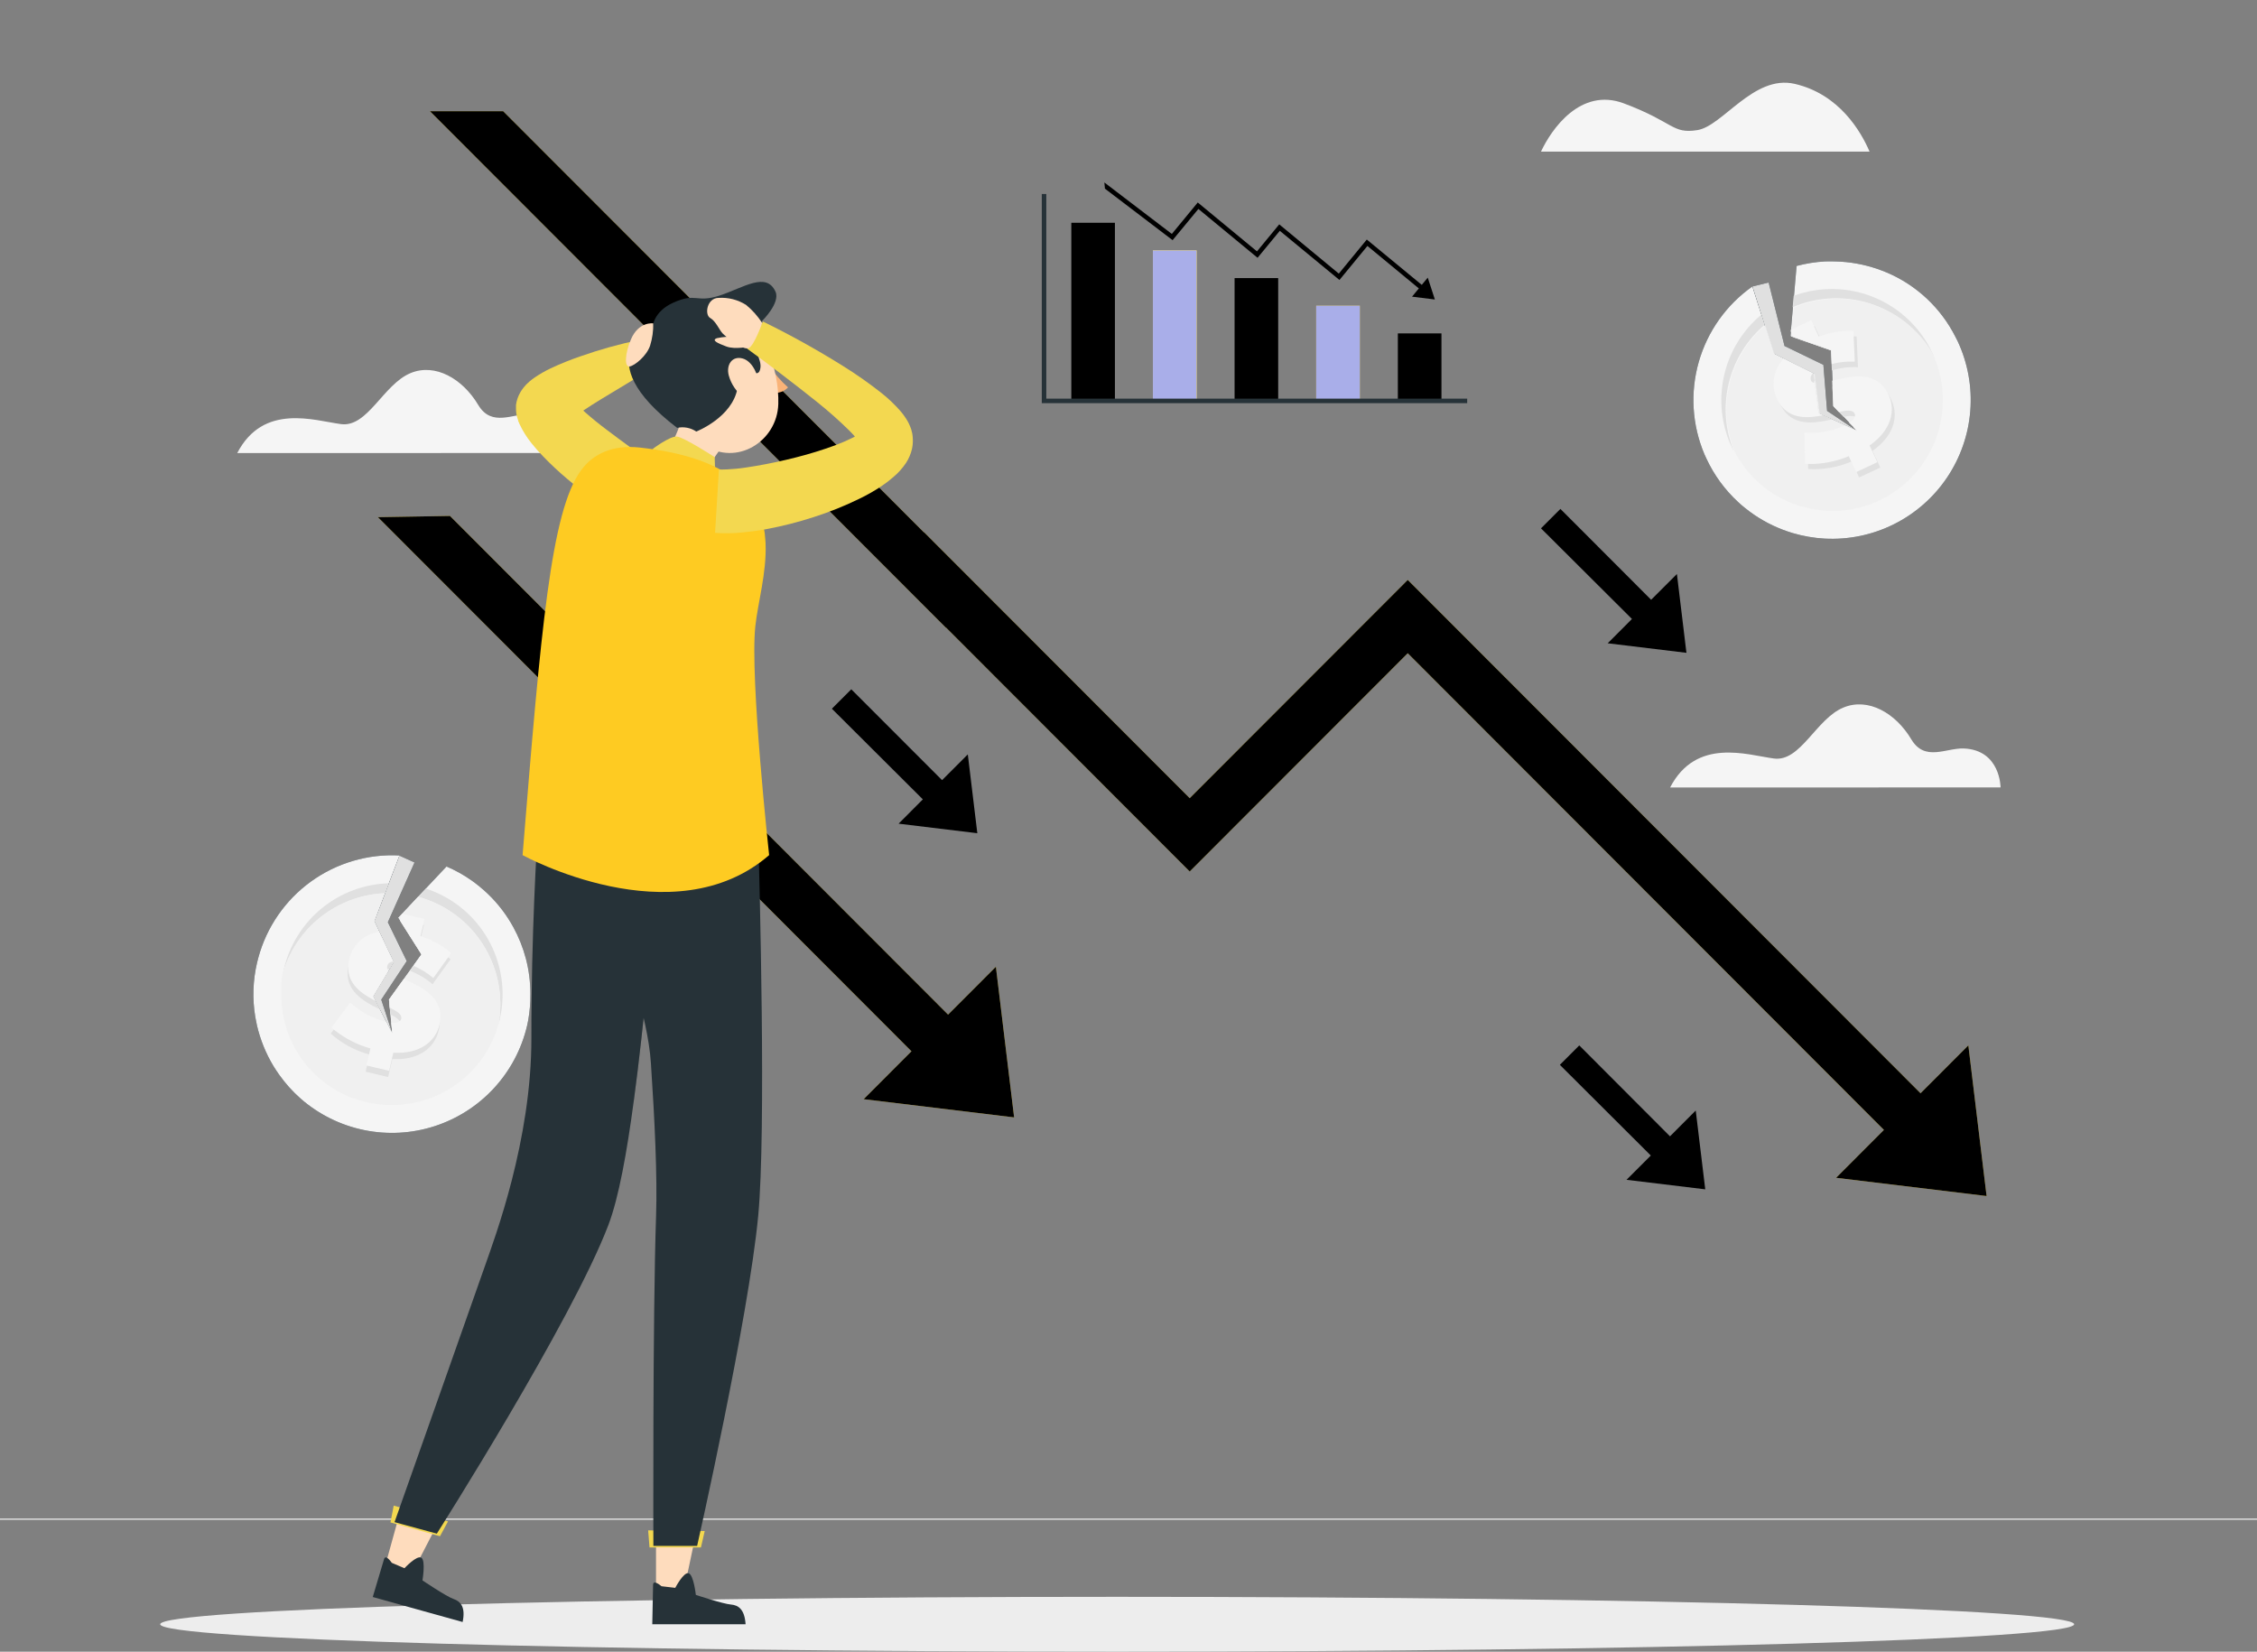<svg xmlns="http://www.w3.org/2000/svg" width="634" height="464" viewBox="0 0 634 464" fill="none"><rect x="0" y="0" width="634" height="464" fill="#808080" stroke="none"/><g clip-path="url(#clip0_1_63661)"><path d="M634 426.614H0V426.932H634V426.614Z" fill="#F0F0F0"></path><path d="M112.142 240.352L116.439 242.296L108.946 259.078L114.258 269.994L107.095 280.822L110.215 290.37L104.789 279.935L110.57 270.26L105.142 258.786L112.142 240.352Z" fill="#263238"></path><path d="M112.142 240.352L116.439 242.296L108.946 259.078L114.258 269.994L107.095 280.822L110.215 290.37L104.789 279.935L110.57 270.26L105.142 258.786L112.142 240.352Z" fill="#E0E0E0"></path><path d="M148.357 286.712C148.266 287.182 148.164 287.652 148.065 288.122C146.532 294.678 143.332 300.725 138.774 305.677C134.217 310.628 128.458 314.315 122.056 316.38C115.655 318.444 108.829 318.816 102.241 317.459C95.654 316.102 89.529 313.062 84.462 308.635C82.164 306.603 80.109 304.311 78.34 301.805C77.806 301.031 77.287 300.258 76.803 299.47C74.674 295.926 73.113 292.071 72.177 288.043C71.999 287.258 71.847 286.47 71.707 285.659C70.864 280.598 71.037 275.419 72.214 270.426C72.316 269.956 72.442 269.498 72.57 269.028C74.903 260.425 80.112 252.884 87.327 247.66C94.543 242.437 103.329 239.848 112.22 240.325L109.249 248.089L108.197 250.897L105.156 258.777L106.549 261.76L107.287 263.354L110.494 270.096L110.584 270.26L109.544 272.011L109.173 272.606L108.59 273.607L104.786 279.955L105.421 281.161L106.689 283.61L108.453 287.03L109.456 288.96L110.202 290.381L110.062 289.024L109.899 287.273L109.683 285.014L109.479 283.096L109.264 280.837L112.433 276.401L113.421 275.032L115.109 272.682L116.109 271.287L118.392 268.111L112.523 258.772L112.369 258.529L111.899 257.805L112.75 256.904L112.902 256.726L113.042 256.6L117.441 251.904L119.637 249.569L125.43 243.419C127.915 244.48 130.283 245.799 132.494 247.354C133.255 247.899 134.001 248.471 134.724 249.067C137.879 251.635 140.606 254.689 142.803 258.115C143.284 258.877 143.741 259.627 144.17 260.415C145.712 263.22 146.905 266.203 147.721 269.299C148.569 272.534 148.991 275.867 148.978 279.211C149.013 281.726 148.805 284.238 148.357 286.712Z" fill="#263238"></path><path d="M148.357 286.712C148.266 287.182 148.164 287.652 148.065 288.122C146.532 294.678 143.332 300.725 138.774 305.677C134.217 310.628 128.458 314.315 122.056 316.38C115.655 318.444 108.829 318.816 102.241 317.459C95.654 316.102 89.529 313.062 84.462 308.635C82.164 306.603 80.109 304.311 78.34 301.805C77.806 301.031 77.287 300.258 76.803 299.47C74.674 295.926 73.113 292.071 72.177 288.043C71.999 287.258 71.847 286.47 71.707 285.659C70.864 280.598 71.037 275.419 72.214 270.426C72.316 269.956 72.442 269.498 72.57 269.028C74.903 260.425 80.112 252.884 87.327 247.66C94.543 242.437 103.329 239.848 112.22 240.325L109.249 248.089L108.197 250.897L105.156 258.777L106.549 261.76L107.287 263.354L110.494 270.096L110.584 270.26L109.544 272.011L109.173 272.606L108.59 273.607L104.786 279.955L105.421 281.161L106.689 283.61L108.453 287.03L109.456 288.96L110.202 290.381L110.062 289.024L109.899 287.273L109.683 285.014L109.479 283.096L109.264 280.837L112.433 276.401L113.421 275.032L115.109 272.682L116.109 271.287L118.392 268.111L112.523 258.772L112.369 258.529L111.899 257.805L112.75 256.904L112.902 256.726L113.042 256.6L117.441 251.904L119.637 249.569L125.43 243.419C127.915 244.48 130.283 245.799 132.494 247.354C133.255 247.899 134.001 248.471 134.724 249.067C137.879 251.635 140.606 254.689 142.803 258.115C143.284 258.877 143.741 259.627 144.17 260.415C145.712 263.22 146.905 266.203 147.721 269.299C148.569 272.534 148.991 275.867 148.978 279.211C149.013 281.726 148.805 284.238 148.357 286.712Z" fill="#F5F5F5"></path><path d="M109.188 248.136L108.135 250.941C101.577 251.222 95.275 253.567 90.125 257.642C84.975 261.716 81.241 267.314 79.453 273.637C79.541 273.167 79.643 272.697 79.745 272.227C81.314 265.524 85.051 259.528 90.376 255.171C95.7 250.814 102.314 248.341 109.188 248.136Z" fill="#E0E0E0"></path><path d="M140.38 286.345C140.266 286.826 140.153 287.284 140.039 287.74C140.176 286.966 140.278 286.193 140.368 285.405C141.101 278.463 139.49 271.475 135.791 265.558C135.322 264.808 134.814 264.06 134.293 263.363C131.804 260.036 128.675 257.243 125.089 255.15C124.199 254.627 123.287 254.146 122.348 253.714C120.759 252.996 119.114 252.411 117.43 251.962L119.637 249.627C127.057 252.039 133.304 257.148 137.144 263.945C140.985 270.743 142.139 278.736 140.38 286.345Z" fill="#E0E0E0"></path><path d="M140.04 287.74C137.858 295.451 132.795 302.026 125.902 306.102C119.009 310.177 110.813 311.44 103.014 309.63C102.632 309.554 102.291 309.464 101.935 309.362L100.871 309.046L100.603 308.97L99.463 308.576H99.297C98.083 308.129 96.897 307.607 95.746 307.015C95.367 306.811 94.988 306.609 94.618 306.393C93.857 305.961 93.137 305.518 92.437 305.021L91.752 304.54L91.399 304.271C91.207 304.146 91.043 303.979 90.866 303.866L90.029 303.206C89.688 302.914 89.355 302.622 89.04 302.33C88.726 302.039 88.393 301.747 88.087 301.429L87.329 300.629C87.175 300.465 87.011 300.299 86.86 300.109L86.478 299.689L86.046 299.181L85.388 298.343C85.198 298.09 85.008 297.85 84.831 297.582C84.784 297.529 84.743 297.474 84.702 297.418C84.449 297.062 84.195 296.694 83.956 296.312C83.717 295.93 83.51 295.603 83.294 295.247L82.915 294.587C82.79 294.371 82.673 294.129 82.559 293.913L82.218 293.268C82.105 293.026 81.988 292.798 81.889 292.556C81.79 292.313 81.673 292.097 81.559 291.858C81.446 291.619 81.367 291.4 81.268 291.161C81.064 290.691 80.886 290.194 80.708 289.687C80.632 289.485 80.568 289.281 80.507 289.077C80.329 288.569 80.189 288.061 80.049 287.553C79.976 287.274 79.921 286.99 79.886 286.704C79.681 285.922 79.515 285.13 79.391 284.331C79.408 284.116 79.377 283.899 79.3 283.697C79.266 283.216 79.206 282.737 79.122 282.261V282.2C79.122 281.716 79.035 281.234 79.02 280.741V280.055C79.014 279.945 79.014 279.835 79.02 279.725C79.02 279.489 79.02 279.249 79.02 279.013V276.299C79.004 276.059 79.03 275.818 79.096 275.586V275.143C79.115 274.929 79.145 274.717 79.186 274.506L79.338 273.631C81.125 267.307 84.859 261.709 90.009 257.634C95.159 253.559 101.462 251.213 108.02 250.932L105.169 258.792L106.562 261.775L107.288 263.354L110.495 270.096L110.586 270.26L109.545 272.011L109.174 272.606L108.591 273.607L104.787 279.956L105.422 281.161L106.691 283.61L108.454 287.031L109.457 288.96L110.204 290.381L110.064 289.024L109.9 287.273L109.685 285.014L109.481 283.096L109.265 280.837L112.434 276.401L113.422 275.032L115.11 272.682L116.11 271.287L118.393 268.112L112.524 258.772L112.37 258.53L111.9 257.806L112.752 256.904L112.903 256.726L113.043 256.6L117.443 251.904C119.124 252.365 120.765 252.963 122.349 253.693C123.288 254.125 124.201 254.607 125.09 255.126C128.674 257.222 131.804 260.014 134.294 263.34C134.816 264.04 135.323 264.799 135.792 265.537C139.505 271.473 141.117 278.485 140.369 285.449C140.279 286.193 140.177 286.966 140.04 287.74Z" fill="#F0F0F0"></path><path d="M123.53 287.576C123.757 281.155 116.988 278.473 112.451 276.392L109.268 280.822L109.483 283.082L109.687 284.999C110.698 285.409 111.598 286.053 112.311 286.879C112.412 287.028 112.481 287.196 112.516 287.372C112.55 287.549 112.549 287.73 112.512 287.906C112.323 288.691 111.638 289.112 110.078 289.009L110.218 290.37L109.48 288.951C108.971 288.886 108.467 288.788 107.97 288.659C104.302 287.741 100.929 285.902 98.169 283.315L93.743 289.243L92.906 290.372C95.992 293.117 99.667 295.114 103.647 296.21L103.825 296.271L103.09 299.394L102.708 301.069L109.037 302.581L110.203 297.503C117.521 297.92 122.061 294.467 123.189 289.555C123.374 288.91 123.488 288.246 123.53 287.576ZM110.495 270.096L107.288 263.354C102.064 264.014 98.833 267.061 97.865 271.188V271.439C96.472 278.216 102.064 281.339 106.743 283.549L105.475 281.1L104.851 279.903L108.655 273.558C108.617 273.395 108.617 273.225 108.655 273.062C108.722 272.781 108.862 272.523 109.061 272.314C109.22 272.165 109.405 272.044 109.606 271.958L110.571 270.207L110.495 270.096ZM125.877 268.929C123.504 267.051 120.815 265.611 117.938 264.676L118.32 263.013L119.066 259.828H118.891L112.676 258.369L112.536 258.888L118.434 268.155L116.151 271.328L115.16 272.711C117.474 273.604 119.619 274.887 121.501 276.506L126.574 269.483L125.877 268.929Z" fill="#E0E0E0"></path><path d="M113.447 275.02L112.459 276.392L109.275 280.823L109.491 283.082C111.57 284.086 112.99 284.999 112.713 286.193C112.66 286.461 112.517 286.704 112.308 286.879C111.59 287.317 110.729 287.453 109.911 287.258L110.074 289.009L110.214 290.37L109.48 288.951L108.477 287.022L108.185 286.961C104.523 286.04 101.152 284.21 98.383 281.64L93.121 288.645C93.322 288.834 93.526 289.039 93.754 289.228C96.79 291.68 100.294 293.486 104.051 294.535L103.657 296.198L102.914 299.356H103.092L109.316 300.816L110.482 295.737C117.8 296.154 122.339 292.702 123.479 287.789V287.536C125.051 280.277 118.331 277.241 113.447 275.02ZM108.783 271.378C108.934 270.73 109.427 270.236 110.48 270.108L107.287 263.369L106.5 261.769C104.136 262.091 101.964 263.245 100.372 265.024C98.781 266.804 97.874 269.092 97.815 271.48C97.637 276.442 101.541 279.173 105.421 281.141L104.789 279.932L108.579 273.587L109.162 272.583C109.086 272.507 109.036 272.42 108.972 272.344C108.872 272.206 108.804 272.048 108.771 271.882C108.738 271.715 108.742 271.543 108.783 271.378ZM118.278 263.024H118.1L118.85 259.852L119.229 258.162L113.042 256.702L112.902 256.828L112.751 257.006L112.369 258.632L112.523 258.871L118.418 268.138L116.135 271.313C118.158 272.177 120.043 273.336 121.727 274.752L125.911 268.914L126.748 267.747C124.266 265.625 121.387 264.019 118.278 263.024Z" fill="#F5F5F5"></path><path d="M492.252 80.483L496.815 79.365L501.278 97.198L512.196 102.493L513.237 115.429L521.593 121.015L510.879 116.164L509.459 104.994L498.121 99.32L492.252 80.483Z" fill="#263238"></path><path d="M492.252 80.483L496.815 79.365L501.278 97.198L512.196 102.493L513.237 115.429L521.593 121.015L510.879 116.164L509.459 104.994L498.121 99.32L492.252 80.483Z" fill="#E0E0E0"></path><path d="M549.267 94.586C549.497 95.03 549.713 95.462 549.914 95.853C552.764 101.956 553.986 108.693 553.461 115.409C552.936 122.125 550.682 128.591 546.919 134.175C543.156 139.76 538.012 144.273 531.988 147.276C525.965 150.279 519.267 151.668 512.547 151.308C509.484 151.136 506.451 150.608 503.509 149.735C502.609 149.466 501.734 149.151 500.859 148.833C496.997 147.373 493.393 145.304 490.183 142.704C489.547 142.196 488.915 141.673 488.332 141.116C484.561 137.662 481.51 133.496 479.352 128.857C479.151 128.426 478.947 127.982 478.769 127.588C475.298 119.376 474.743 110.221 477.196 101.648C479.649 93.076 484.962 85.604 492.25 80.477L494.786 88.436L495.684 91.294L498.221 99.317L501.163 100.777L502.722 101.565L509.393 104.889L509.556 104.98L509.81 106.973L509.909 107.7L510.06 108.867L510.987 116.19L512.256 116.751L514.789 117.88L518.314 119.48L520.294 120.382L521.751 121.041L520.801 120.052L519.533 118.782L517.973 117.145L516.641 115.758L515.069 114.109L514.842 108.663L514.778 106.976L514.652 104.081L514.573 102.367L514.41 98.456L504.052 94.826L503.798 94.726L502.973 94.434L503.087 93.165V92.733L503.644 86.388L503.935 83.177L504.673 74.713C507.285 74.015 509.962 73.589 512.661 73.443C513.6 73.443 514.536 73.379 515.474 73.443C519.546 73.523 523.579 74.243 527.428 75.577C528.264 75.868 529.101 76.184 529.964 76.54C538.326 80.084 545.164 86.477 549.267 94.586Z" fill="#263238"></path><path d="M549.267 94.586C549.497 95.03 549.713 95.462 549.914 95.853C552.764 101.956 553.986 108.693 553.461 115.409C552.936 122.125 550.682 128.591 546.919 134.175C543.156 139.76 538.012 144.273 531.988 147.276C525.965 150.279 519.267 151.668 512.547 151.308C509.484 151.136 506.451 150.608 503.509 149.735C502.609 149.466 501.734 149.151 500.859 148.833C496.997 147.373 493.393 145.304 490.183 142.704C489.547 142.196 488.915 141.673 488.332 141.116C484.561 137.662 481.51 133.496 479.352 128.857C479.151 128.426 478.947 127.982 478.769 127.588C475.298 119.376 474.743 110.221 477.196 101.648C479.649 93.076 484.962 85.604 492.25 80.477L494.786 88.436L495.684 91.294L498.221 99.317L501.163 100.777L502.722 101.565L509.393 104.889L509.556 104.98L509.81 106.973L509.909 107.7L510.06 108.867L510.987 116.19L512.256 116.751L514.789 117.88L518.314 119.48L520.294 120.382L521.751 121.041L520.801 120.052L519.533 118.782L517.973 117.145L516.641 115.758L515.069 114.109L514.842 108.663L514.778 106.976L514.652 104.081L514.573 102.367L514.41 98.456L504.052 94.826L503.798 94.726L502.973 94.434L503.087 93.165V92.733L503.644 86.388L503.935 83.177L504.673 74.713C507.285 74.015 509.962 73.589 512.661 73.443C513.6 73.443 514.536 73.379 515.474 73.443C519.546 73.523 523.579 74.243 527.428 75.577C528.264 75.868 529.101 76.184 529.964 76.54C538.326 80.084 545.164 86.477 549.267 94.586Z" fill="#F5F5F5"></path><path d="M494.725 88.436L495.626 91.294C490.649 95.567 487.144 101.3 485.607 107.681C484.071 114.061 484.581 120.764 487.066 126.838C486.85 126.406 486.635 125.988 486.431 125.568C483.534 119.329 482.777 112.306 484.277 105.592C485.777 98.877 489.45 92.847 494.725 88.436Z" fill="#E0E0E0"></path><path d="M542.832 99.207C543.036 99.65 543.238 100.082 543.415 100.476C543.048 99.776 542.654 99.093 542.249 98.433C538.544 92.516 532.962 88.014 526.398 85.649C525.561 85.357 524.713 85.065 523.862 84.838C519.854 83.769 515.673 83.51 511.564 84.076C510.55 84.216 509.524 84.406 508.521 84.645C506.824 85.056 505.166 85.613 503.564 86.309L503.856 83.098C511.187 80.404 519.261 80.564 526.48 83.548C533.699 86.531 539.535 92.12 542.832 99.207Z" fill="#E0E0E0"></path><path d="M543.416 100.514C546.459 107.926 546.536 116.226 543.632 123.694C540.728 131.161 535.066 137.224 527.818 140.626C527.465 140.792 527.148 140.944 526.804 141.084C526.462 141.224 526.121 141.376 525.766 141.504L525.512 141.603L524.369 141.997L524.218 142.062C522.976 142.459 521.71 142.776 520.427 143.013C520.011 143.104 519.579 143.179 519.162 143.229C518.288 143.357 517.448 143.445 516.626 143.495H513.658C513.234 143.509 512.809 143.484 512.39 143.419L511.121 143.293L510.031 143.142L509.326 143.016L508.78 142.917L508.121 142.777L507.092 142.534C506.777 142.459 506.486 142.383 506.18 142.28H505.979L504.71 141.875C504.317 141.746 503.923 141.583 503.53 141.443C503.291 141.341 503.06 141.241 502.821 141.151L502.122 140.836L501.463 140.529C501.235 140.415 500.993 140.313 500.766 140.188L500.081 139.832L499.413 139.484C498.955 139.242 498.512 138.965 498.057 138.673L497.524 138.317C497.087 138.025 496.649 137.733 496.256 137.403C496.043 137.264 495.839 137.111 495.646 136.945C495.004 136.456 494.386 135.935 493.795 135.384L493.314 134.94L492.288 133.913C491.97 133.556 491.641 133.2 491.323 132.833C491.183 132.666 491.031 132.491 490.88 132.313C490.806 132.228 490.737 132.139 490.676 132.045L490.221 131.499C490.206 131.465 490.184 131.435 490.157 131.411C489.99 131.198 489.833 130.979 489.687 130.752C489.499 130.517 489.326 130.27 489.168 130.013C488.988 129.779 488.822 129.533 488.673 129.278C488.533 129.076 488.407 128.872 488.279 128.668L488.063 128.277L487.734 127.731C487.597 127.439 487.442 127.197 487.302 126.931C484.817 120.857 484.307 114.155 485.844 107.774C487.38 101.393 490.886 95.66 495.862 91.387L498.399 99.408L501.34 100.882L502.9 101.667L509.57 104.994L509.734 105.082L509.987 107.075L510.078 107.773L510.229 108.94L511.156 116.266L512.422 116.824L514.958 117.953L518.483 119.553L520.462 120.454L521.92 121.114L520.97 120.125L519.702 118.855L518.142 117.218L516.809 115.834L515.238 114.185L515.011 108.739L514.946 107.049L514.818 104.156L514.742 102.44L514.579 98.532L504.218 94.901L503.964 94.799L503.142 94.507L503.256 93.24V92.814L503.812 86.466C505.414 85.771 507.072 85.214 508.769 84.803C509.772 84.563 510.81 84.371 511.812 84.233C515.922 83.668 520.104 83.927 524.113 84.995C524.964 85.234 525.824 85.5 526.649 85.795C533.21 88.171 538.789 92.675 542.5 98.591C542.773 99.247 543.078 99.889 543.416 100.514Z" fill="#F0F0F0"></path><path d="M530.341 110.592C526.551 105.4 519.589 107.481 514.744 108.651L514.974 114.083L516.545 115.732L517.878 117.118C518.921 116.822 520.019 116.774 521.085 116.978C521.257 117.03 521.417 117.117 521.553 117.236C521.688 117.354 521.797 117.5 521.872 117.664C522.213 118.4 521.872 119.161 520.604 120.025L521.554 121.015L520.123 120.417C519.683 120.679 519.23 120.916 518.764 121.129C515.312 122.673 511.525 123.315 507.758 122.994L507.91 130.343V131.753C512.033 132 516.158 131.301 519.971 129.71L520.146 129.645L521.505 132.564L522.228 134.126L528.187 131.347L525.991 126.648C532.003 122.46 533.437 116.937 531.306 112.381C531.046 111.754 530.723 111.154 530.341 110.592ZM509.292 104.907L502.618 101.57C498.93 105.379 498.245 109.708 500.085 113.555L500.199 113.782C503.28 119.976 509.607 118.975 514.653 117.807L512.117 116.678L510.849 116.117L509.924 108.794C509.801 108.689 509.702 108.559 509.633 108.412C509.513 108.146 509.464 107.853 509.493 107.563C509.53 107.346 509.599 107.137 509.697 106.941L509.443 104.947L509.292 104.907ZM520.694 94.484C517.664 94.471 514.658 95.008 511.819 96.069L511.096 94.534L509.703 91.562L509.548 91.641L503.755 94.332L503.971 94.799L514.33 98.43L514.496 102.341L514.572 104.054C516.949 103.333 519.432 103.024 521.913 103.141L521.534 94.507L520.694 94.484Z" fill="#E0E0E0"></path><path d="M514.668 106.95L514.732 108.637L514.96 114.083L516.534 115.732C518.776 115.239 520.45 115.087 520.971 116.179C521.089 116.428 521.128 116.706 521.085 116.978C520.971 117.524 520.464 118.108 519.423 118.756L520.692 120.026L521.642 121.015L520.135 120.417L518.155 119.518L517.864 119.655C514.41 121.195 510.622 121.833 506.855 121.508L507.033 130.282L507.907 130.343C511.821 130.407 515.707 129.664 519.321 128.16L520.044 129.71L521.412 132.628L521.578 132.538L527.359 129.835L525.167 125.151C531.175 120.948 532.622 115.426 530.49 110.87L530.365 110.627C527.033 103.906 519.881 105.68 514.668 106.95ZM508.747 106.95C508.597 106.593 508.569 106.196 508.667 105.822C508.766 105.448 508.986 105.116 509.292 104.88L502.619 101.553L501.059 100.768C499.644 102.238 498.705 104.101 498.364 106.114C498.022 108.127 498.295 110.196 499.147 112.052C499.421 112.658 499.761 113.233 500.161 113.765C503.077 117.79 507.843 117.51 512.114 116.66L510.846 116.103L509.919 108.777L509.768 107.609L509.476 107.534C509.321 107.493 509.176 107.421 509.051 107.32C508.927 107.219 508.825 107.093 508.753 106.95H508.747ZM511.079 94.507H510.902L509.531 91.551L508.785 89.978L503.027 92.669V93.106L503.738 94.615L503.992 94.718L514.351 98.348L514.517 102.259C516.641 101.718 518.831 101.487 521.021 101.574L520.695 94.394V92.934C517.413 92.806 514.14 93.346 511.074 94.522L511.079 94.507Z" fill="#F5F5F5"></path><path d="M525.168 42.59C522.748 36.953 516.66 26.429 504.095 23.548C492.582 20.921 483.897 35.48 476.757 36.559C469.617 37.639 470.416 34.414 456.151 29.044C443.941 24.462 435.763 36.381 432.871 42.59H525.168Z" fill="#F5F5F5"></path><path d="M159.402 127.255C159.402 127.255 159.402 116.748 149.093 116.313C144.171 116.097 138.148 120.107 134.347 113.774C129.933 106.36 122.21 101.944 115.326 104.813C107.653 107.986 103.291 120.134 95.793 119.144C88.294 118.155 73.983 113.152 66.639 127.281L159.402 127.255Z" fill="#F5F5F5"></path><path d="M561.966 221.211C561.966 221.211 561.966 210.704 551.657 210.269C546.724 210.064 540.715 214.063 536.911 207.729C532.497 200.301 524.777 195.885 517.826 198.766C510.144 201.927 505.794 214.089 498.293 213.085C490.792 212.081 476.486 207.093 469.139 221.223L561.966 221.211Z" fill="#F5F5F5"></path><path d="M313.819 464C462.282 464 582.636 460.55 582.636 456.295C582.636 452.039 462.282 448.589 313.819 448.589C165.355 448.589 45.002 452.039 45.002 456.295C45.002 460.55 165.355 464 313.819 464Z" fill="#EDEDED"></path><path d="M284.869 313.903L279.747 271.593L266.318 285.037L126.395 144.942L106.156 145.287L256.035 295.331L242.607 308.786L284.869 313.903Z" fill="#F3D850"></path><path d="M284.869 313.903L279.747 271.593L266.318 285.037L126.395 144.942L106.156 145.287L256.035 295.331L242.607 308.786L284.869 313.903Z" fill="black"></path><path d="M558.036 335.992L552.913 293.682L539.485 307.126L395.44 162.919L334.195 224.232L276.665 166.637L259.572 149.525L259.534 149.563L141.331 31.242H120.777L265.697 176.324L265.785 176.336L334.195 244.82L395.44 183.507L529.199 317.42L515.774 330.875L558.036 335.992Z" fill="#F3D850"></path><path d="M558.036 335.992L552.913 293.682L539.485 307.126L395.44 162.919L334.195 224.232L276.665 166.637L259.572 149.525L259.534 149.563L141.331 31.242H120.777L265.697 176.324L265.785 176.336L334.195 244.82L395.44 183.507L529.199 317.42L515.774 330.875L558.036 335.992Z" fill="black"></path><path d="M432.871 148.422L438.323 142.964L463.81 168.491L471.051 161.255L473.725 183.393L451.611 180.714L458.422 173.884L432.871 148.422Z" fill="black"></path><path d="M233.68 199.096L239.132 193.638L264.633 219.165L271.86 211.929L274.534 234.071L252.42 231.391L259.23 224.562L233.68 199.096Z" fill="black"></path><path d="M443.622 293.682L469.108 319.221L476.336 311.974L479.012 334.112L456.899 331.435L463.721 324.617L438.17 299.14L443.622 293.682Z" fill="black"></path><path d="M313.183 62.583H300.936V112.624H313.183V62.583Z" fill="black"></path><path d="M336.107 70.352H323.859V112.635H336.107V70.352Z" fill="#F3D850"></path><path d="M336.107 70.352H323.859V112.635H336.107V70.352Z" fill="#F3D850"></path><path d="M336.107 70.352H323.859V112.635H336.107V70.352Z" fill="#A9AEE9"></path><path d="M359.047 78.122H346.799V112.638H359.047V78.122Z" fill="black"></path><path d="M381.972 85.888H369.725V112.635H381.972V85.888Z" fill="#F3D850"></path><path d="M381.972 85.888H369.725V112.635H381.972V85.888Z" fill="#A9AEE9"></path><path d="M404.91 93.658H392.662V112.635H404.91V93.658Z" fill="black"></path><path d="M412.14 113.257H292.643V54.498H293.911V111.987H412.14V113.257Z" fill="#263238"></path><path d="M396.645 83.338L398.56 81.029L384.117 69.094L376.254 78.653L359.505 64.842L353.254 72.421L336.631 58.698L329.389 67.469L310.383 52.998L310.217 51.258L329.176 65.717L336.453 56.882L353.088 70.618L359.342 63.026L376.076 76.864L383.939 67.293L399.382 80.025L401.059 77.993L403.061 84.137L396.645 83.338Z" fill="black"></path><path d="M113.13 422.058L108.098 440.236L115.273 442.865L123.579 426.83L113.13 422.058Z" fill="#FEDCBD"></path><path opacity="0.2" d="M181.923 275.289C180.794 286.193 179.541 298.136 178.031 309.294C174.62 287.918 173.518 256.145 173.518 256.145L181.923 275.289Z" fill="black"></path><path d="M109.682 427.694L123.594 431.567L125.851 427.402L110.597 422.96L109.682 427.694Z" fill="#F3D850"></path><path d="M184.277 428.368V447.243L191.898 447.839L195.627 430.169L184.277 428.368Z" fill="#FEDCBD"></path><path d="M182.452 434.728H196.895L197.959 430.108L182.07 429.916L182.452 434.728Z" fill="#F3D850"></path><path d="M216.053 102.645C217.534 104.938 219.322 107.018 221.368 108.826C220.887 109.344 220.298 109.749 219.643 110.013C218.988 110.276 218.282 110.391 217.577 110.35L216.053 102.645Z" fill="#F9B378"></path><path d="M211.49 97.315C211.367 97.31 211.25 97.26 211.161 97.175C211.073 97.083 211.023 96.96 211.023 96.832C211.023 96.704 211.073 96.581 211.161 96.489C211.673 95.907 212.316 95.456 213.037 95.172C213.758 94.888 214.536 94.78 215.307 94.858C215.437 94.883 215.552 94.958 215.627 95.067C215.703 95.176 215.733 95.31 215.712 95.441C215.7 95.505 215.675 95.567 215.639 95.621C215.603 95.676 215.556 95.723 215.502 95.76C215.448 95.796 215.387 95.822 215.323 95.835C215.259 95.848 215.193 95.848 215.129 95.835C214.524 95.77 213.912 95.851 213.346 96.072C212.779 96.293 212.273 96.647 211.872 97.105C211.827 97.165 211.77 97.215 211.704 97.251C211.638 97.287 211.565 97.309 211.49 97.315Z" fill="#263238"></path><path d="M193.841 109.425C192.217 116.94 188.121 130.218 181.287 132.757C181.287 132.757 180.159 140.602 193.027 146.136C207.167 152.23 202.806 142.024 202.806 142.024C195.867 136.843 198.532 131.207 202.196 126.397L193.841 109.425Z" fill="#FEDCBD"></path><path d="M183.264 126.181C183.264 126.181 188.147 122.474 190.124 122.638C192.1 122.801 200.762 128.423 200.762 128.423L200.838 131.163L183.264 126.181Z" fill="#F3D850"></path><path opacity="0.2" d="M215.004 152.584C210.45 151.469 205.631 149.755 205.631 149.755L214.508 147.8C214.794 149.38 214.96 150.979 215.004 152.584Z" fill="black"></path><path d="M113.614 440.554C113.614 440.554 117.15 436.745 118.38 437.62C119.611 438.496 118.672 443.969 118.672 443.969C118.672 443.969 125.377 448.501 127.418 449.199C129.459 449.897 130.803 451.534 129.955 455.661L104.707 448.639C104.707 448.639 107.407 439.564 107.876 438.015C108.345 436.465 110.045 439.03 110.045 439.03L113.614 440.554Z" fill="#263238"></path><path d="M186.295 240.112C184.887 245.737 183.543 259.376 181.922 275.274C180.793 286.178 179.54 298.124 178.03 309.282C176.129 323.552 173.82 336.488 170.89 344.155C160.595 371.179 122.707 430.84 122.707 430.84L110.826 427.604C110.826 427.604 133.803 362.61 136.339 355.31C138.875 348.011 149.333 320.414 149.269 291.537C149.205 262.659 150.907 235.936 150.907 235.936L186.295 240.112Z" fill="#263238"></path><path d="M189.681 446.065C189.681 446.065 192.078 441.468 193.471 441.979C194.865 442.489 195.463 448.047 195.463 448.047C195.463 448.047 203.145 450.586 205.288 450.749C207.43 450.913 209.168 452.109 209.436 456.295H183.227C183.227 456.295 183.401 446.824 183.454 445.204C183.506 443.584 185.813 445.612 185.813 445.612L189.681 446.065Z" fill="#263238"></path><path d="M175.218 238.166C172.264 240.121 173.952 252.993 174.419 258.541C175.294 269.127 181.926 284.856 182.839 298.603C183.906 314.522 184.667 330.467 184.296 341.508C183.32 369.919 183.535 434.276 183.535 434.276H195.83C195.83 434.276 210.287 370.298 212.987 341.508C215.244 317.642 213.366 248.93 212.987 234.062L175.218 238.166Z" fill="#263238"></path><path d="M183.263 130.174L173.411 144.942C168.467 141.793 163.747 138.302 159.286 134.496C156.958 132.534 154.731 130.453 152.616 128.262C151.455 127.075 150.354 125.83 149.318 124.532C147.992 122.896 146.868 121.106 145.971 119.2L145.552 118.222V118.093C145.506 117.88 145.439 117.671 145.35 117.472C145.214 117.058 145.111 116.633 145.044 116.202C144.985 115.781 144.952 115.357 144.945 114.932C144.922 114.544 144.922 114.154 144.945 113.765C145.026 113.139 145.171 112.523 145.377 111.926C145.461 111.671 145.558 111.421 145.668 111.176C145.77 110.96 145.846 110.797 145.96 110.592L146.251 110.061L146.517 109.641C146.673 109.387 146.848 109.146 147.039 108.917C147.543 108.277 148.112 107.69 148.735 107.166C149.243 106.734 149.689 106.404 150.12 106.1C151.572 105.109 153.097 104.231 154.683 103.474C157.396 102.202 160.177 101.079 163.012 100.111C168.452 98.194 174.014 96.647 179.662 95.479L182.831 103.681C178.14 106.599 173.309 109.404 168.721 112.224C167.053 113.245 165.385 114.299 163.846 115.341L164.519 115.948C166.333 117.548 168.309 119.159 170.441 120.746C174.578 123.896 179.067 127.095 183.263 130.174Z" fill="#F3D850"></path><path d="M187.904 105.073C190.566 114.947 191.619 120.863 197.706 124.964C206.887 131.134 218.286 124.024 218.627 113.54C218.933 104.107 214.545 89.534 203.945 87.564C201.609 87.118 199.199 87.277 196.942 88.026C194.685 88.775 192.657 90.09 191.051 91.844C189.444 93.599 188.312 95.736 187.763 98.051C187.213 100.367 187.264 102.785 187.91 105.076L187.904 105.073Z" fill="#FEDCBD"></path><path d="M214.103 90.129C210.094 98.494 214.395 100.374 213.52 103.789C212.645 107.204 208.61 100.715 207.179 108.993C205.747 117.27 195.59 121.231 195.59 121.231C194.811 120.703 193.932 120.339 193.008 120.162C192.084 119.985 191.133 119.998 190.214 120.201C164.41 100.476 183.316 91.994 183.316 91.994C183.316 91.994 183.392 87.616 189.124 85.027C195.613 82.079 195.462 85.203 202.121 83.034C208.78 80.865 215.24 76.204 217.844 81.942C219.24 85.115 214.103 90.129 214.103 90.129Z" fill="#263238"></path><path d="M204.706 105.453C205.376 107.904 206.838 110.064 208.863 111.596C211.54 113.587 213.543 111.596 213.353 108.587C213.175 105.858 211.566 101.515 208.61 100.707C205.654 99.898 203.933 102.481 204.706 105.453Z" fill="#FEDCBD"></path><path d="M216.053 240.226C189.146 263.532 146.797 240.226 146.797 240.226C151.957 176.628 154.759 143.749 163.179 132.173C166.73 127.273 172.397 124.938 179.662 125.723C204.085 128.39 212.391 137.453 214.496 147.8C214.802 149.378 214.988 150.977 215.053 152.584C215.394 160.876 212.846 169.48 212.175 175.933C210.601 190.427 216.053 240.226 216.053 240.226Z" fill="#FECB22"></path><path d="M256.415 123.338C256.455 124.276 256.374 125.214 256.176 126.131C255.853 127.517 255.291 128.835 254.517 130.028C253.507 131.54 252.286 132.9 250.89 134.064C249.837 134.98 248.727 135.828 247.566 136.604C245.54 137.949 243.421 139.15 241.225 140.197C237.126 142.19 232.889 143.886 228.546 145.272C224.257 146.667 219.881 147.783 215.447 148.611C213.205 149.043 210.908 149.347 208.538 149.577C205.989 149.84 203.422 149.878 200.867 149.691L201.943 131.925C203.299 131.925 205.036 131.849 206.8 131.683C208.564 131.516 210.439 131.201 212.313 130.898C216.054 130.261 219.922 129.438 223.637 128.484C227.35 127.546 231.012 126.415 234.607 125.095C236.33 124.447 237.992 123.723 239.424 123.014L240.147 122.632C239.613 122.048 239.007 121.362 238.397 120.79C235.573 118.023 232.61 115.4 229.52 112.933C223.179 107.857 216.523 102.779 209.867 97.954L214.342 90.339C222.015 94.095 229.488 98.245 236.733 102.773C240.49 105.107 244.113 107.649 247.587 110.388C249.569 111.958 251.401 113.709 253.059 115.618C253.588 116.246 254.075 116.908 254.517 117.6C255.137 118.55 255.627 119.579 255.975 120.659C256.094 121.042 256.191 121.432 256.266 121.826C256.344 122.327 256.394 122.832 256.415 123.338Z" fill="#F3D850"></path><path d="M214.102 90.739C212.866 88.824 211.343 87.111 209.586 85.661C207.289 84.205 204.591 83.512 201.878 83.682C198.58 83.682 197.846 88.39 199.481 89.318C201.117 90.246 202.018 92.669 203.018 93.696C204.018 94.723 208.749 98.483 210.306 97.797C211.863 97.111 214.102 90.739 214.102 90.739Z" fill="#FEDCBD"></path><path d="M183.494 90.841C183.543 92.956 183.247 95.065 182.62 97.085C181.681 99.942 178.384 102.659 176.888 102.951C175.392 103.243 175.48 99.484 177.206 95.409C179.372 90.231 183.494 90.841 183.494 90.841Z" fill="#FEDCBD"></path><path d="M210.59 97.338C210.59 97.338 206.509 98.266 204.034 97.338C201.558 96.41 199.762 95.587 201.383 95.003C203.174 94.612 205.012 94.493 206.838 94.647L210.59 97.338Z" fill="#FEDCBD"></path></g><defs><clipPath id="clip0_1_63661"><rect width="634" height="464" fill="white"></rect></clipPath></defs></svg>